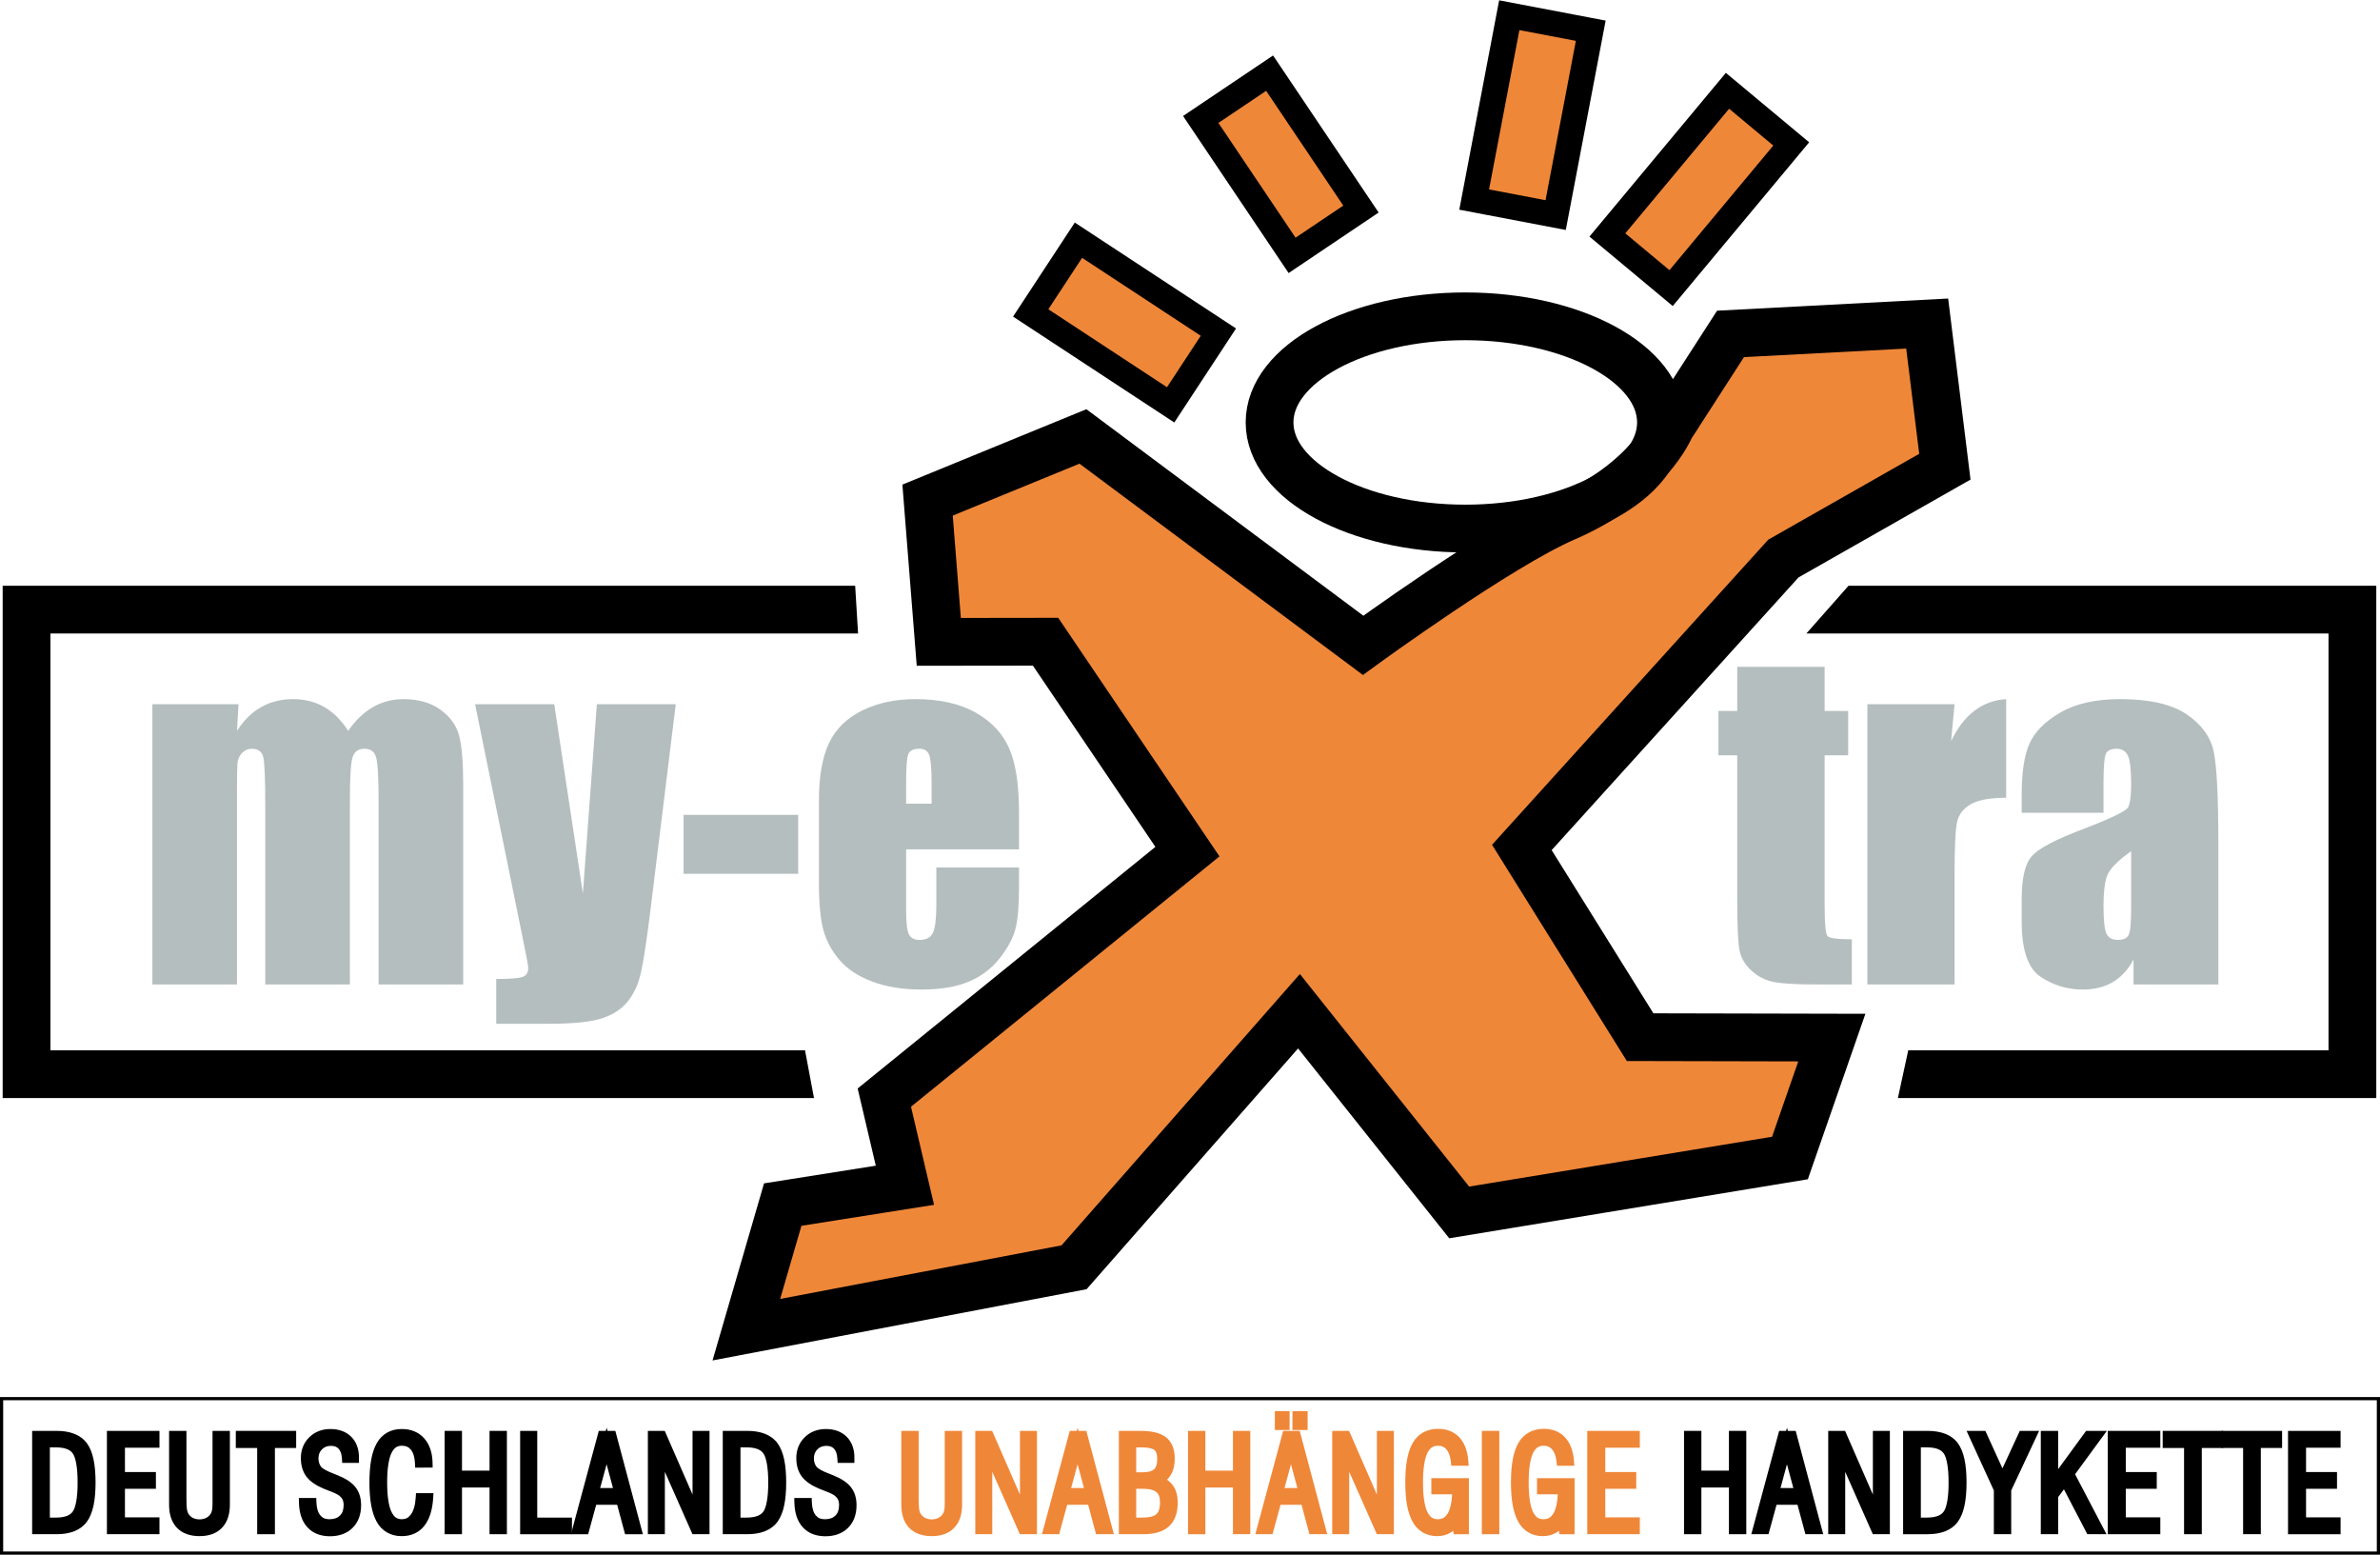 <?xml version="1.0" encoding="utf-8"?>
<!-- Generator: Adobe Illustrator 13.0.0, SVG Export Plug-In . SVG Version: 6.00 Build 14948)  -->
<!DOCTYPE svg PUBLIC "-//W3C//DTD SVG 1.0//EN" "http://www.w3.org/TR/2001/REC-SVG-20010904/DTD/svg10.dtd">
<svg version="1.0" id="Ebene_1" xmlns="http://www.w3.org/2000/svg" xmlns:xlink="http://www.w3.org/1999/xlink" x="0px" y="0px"
	 width="747.503px" height="488.17px" viewBox="0 0 747.503 488.17" enable-background="new 0 0 747.503 488.17"
	 xml:space="preserve">
<g>
	<g id="Hauptschrift">
		<path fill="#B5BEBE" d="M74.909,221.118l-0.474,8.373c2.124-3.321,4.654-5.813,7.593-7.474c2.937-1.66,6.281-2.491,10.033-2.491
			c7.321,0,13.084,3.322,17.287,9.965c2.305-3.321,4.903-5.813,7.796-7.474c2.892-1.66,6.102-2.491,9.627-2.491
			c4.654,0,8.508,1.105,11.559,3.316c3.05,2.211,5.005,4.919,5.864,8.125c0.858,3.206,1.288,8.412,1.288,15.618v62.541h-26.575
			v-57.367c0-7.516-0.26-12.17-0.779-13.96c-0.521-1.791-1.729-2.686-3.627-2.686c-1.944,0-3.198,0.885-3.763,2.653
			c-0.565,1.769-0.847,6.433-0.847,13.994v57.367H83.315v-55.908c0-8.622-0.215-13.795-0.644-15.519
			c-0.43-1.725-1.617-2.586-3.56-2.586c-1.22,0-2.26,0.454-3.118,1.359c-0.859,0.907-1.333,2.013-1.424,3.316
			c-0.091,1.305-0.135,4.079-0.135,8.323v61.015H47.86V221.12h27.049V221.118z"/>
		<path fill="#B5BEBE" d="M212.241,221.118l-7.826,63.669c-1.238,10.08-2.275,16.954-3.111,20.624
			c-0.837,3.67-2.227,6.697-4.169,9.086c-1.943,2.388-4.643,4.145-8.101,5.271c-3.457,1.127-8.981,1.691-16.573,1.691h-16.607
			v-14.061c4.255,0,6.995-0.209,8.217-0.629c1.222-0.42,1.833-1.359,1.833-2.818c0-0.707-0.565-3.78-1.697-9.219l-14.997-73.616
			h24.863l9,59.423l4.39-59.423L212.241,221.118L212.241,221.118z"/>
		<path fill="#B5BEBE" d="M250.696,255.869v18.504h-35.998v-18.504H250.696z"/>
		<path fill="#B5BEBE" d="M320.048,266.681h-35.456v19.033c0,3.979,0.293,6.544,0.881,7.693c0.587,1.15,1.717,1.725,3.39,1.725
			c2.079,0,3.468-0.763,4.169-2.288c0.7-1.524,1.051-4.478,1.051-8.854v-11.605h25.965v6.499c0,5.438-0.351,9.616-1.051,12.534
			c-0.702,2.919-2.339,6.035-4.915,9.353c-2.576,3.316-5.842,5.803-9.796,7.461c-3.955,1.658-8.915,2.486-14.88,2.486
			c-5.786,0-10.892-0.818-15.321-2.453c-4.43-1.636-7.875-3.881-10.338-6.731c-2.464-2.853-4.169-5.99-5.118-9.419
			c-0.949-3.426-1.424-8.41-1.424-14.954v-25.666c0-7.693,1.062-13.761,3.187-18.205c2.124-4.444,5.604-7.848,10.44-10.213
			c4.835-2.365,10.395-3.548,16.677-3.548c7.683,0,14.021,1.426,19.017,4.278c4.992,2.852,8.497,6.632,10.508,11.341
			c2.011,4.708,3.017,11.331,3.017,19.863v11.671H320.048z M292.592,252.354v-6.434c0-4.553-0.249-7.494-0.746-8.821
			c-0.498-1.326-1.515-1.989-3.05-1.989c-1.898,0-3.074,0.563-3.525,1.691c-0.452,1.127-0.678,4.168-0.678,9.119v6.434H292.592z"/>
		<path fill="#B5BEBE" d="M573.076,209.379v13.861h7.391v13.927h-7.391v47.088c0,5.793,0.305,9.02,0.916,9.684
			c0.609,0.662,3.15,0.994,7.627,0.994v14.192h-11.051c-6.236,0-10.689-0.254-13.355-0.763c-2.666-0.508-5.016-1.68-7.051-3.516
			c-2.033-1.834-3.299-3.935-3.795-6.301c-0.498-2.365-0.746-7.926-0.746-16.68v-44.7h-5.898V223.24h5.898v-13.861H573.076z"/>
		<path fill="#B5BEBE" d="M613.886,221.118l-1.084,11.573c3.977-8.288,9.738-12.676,17.287-13.165v30.972
			c-5.018,0-8.701,0.663-11.051,1.989s-3.797,3.174-4.338,5.539c-0.543,2.365-0.814,7.814-0.814,16.348v34.752h-27.389v-88.007
			L613.886,221.118L613.886,221.118z"/>
		<path fill="#B5BEBE" d="M660.666,255.206h-25.693v-5.902c0-6.808,0.803-12.059,2.406-15.751c1.604-3.691,4.824-6.952,9.66-9.782
			c4.836-2.829,11.117-4.245,18.846-4.245c9.266,0,16.248,1.603,20.949,4.808c4.699,3.206,7.523,7.141,8.473,11.805
			c0.949,4.665,1.426,14.271,1.426,28.816v44.17h-26.645v-7.843c-1.672,3.146-3.83,5.504-6.473,7.076
			c-2.646,1.57-5.797,2.357-9.459,2.357c-4.791,0-9.186-1.316-13.186-3.945c-4-2.631-6-8.391-6-17.276v-7.229
			c0-6.588,1.063-11.076,3.188-13.464c2.123-2.388,7.389-5.173,15.795-8.356c8.994-3.447,13.807-5.77,14.439-6.963
			s0.949-3.625,0.949-7.295c0-4.598-0.352-7.593-1.051-8.985c-0.701-1.393-1.865-2.089-3.492-2.089
			c-1.854,0-3.006,0.586-3.457,1.757c-0.451,1.172-0.678,4.211-0.678,9.119v9.218H660.666z M669.341,267.276
			c-4.385,3.141-6.926,5.771-7.627,7.893s-1.051,5.173-1.051,9.152c0,4.554,0.305,7.494,0.916,8.82
			c0.609,1.325,1.818,1.989,3.627,1.989c1.717,0,2.836-0.521,3.354-1.559c0.52-1.039,0.779-3.771,0.779-8.191v-18.104H669.341z"/>
	</g>
	<path id="Körper__x28_Männchen_x29_" fill="#EF8739" stroke="#000000" stroke-width="15" d="M340.124,137.043l-48.794,19.991
		l3.522,44.509l33.532-0.045l44.563,65.914l-95.199,77.237l6.465,27.519l-38.375,6.071l-11.429,39.285l102.929-19.599l70.644-80.401
		l50.32,63.179l103.879-17.088l13.156-37.813l-60.213-0.135l-37.145-59.57l82.145-90.715l50.713-28.839l-5.551-44.948l-61.771,3.252
		l-18.865,29.259c0,0-6.813,17.063-33.1,28.419c-20.703,8.945-63.428,40.107-63.428,40.107L340.124,137.043z"/>
	
		<ellipse id="Kopf__x28_Männchen_x29_" fill="none" stroke="#000000" stroke-width="15" cx="460.207" cy="132.646" rx="61.467" ry="33.32"/>
	
		<rect id="Haar" x="339.616" y="74.997" transform="matrix(-0.549 0.836 -0.836 -0.549 631.817 -138.458)" fill="#EF8739" stroke="#000000" stroke-width="8" width="27.319" height="52.577"/>
	
		<rect id="Haar_1_" x="389.415" y="26.069" transform="matrix(-0.83 0.558 -0.558 -0.83 765.208 -130.01)" fill="#EF8739" stroke="#000000" stroke-width="8" width="26.061" height="51.419"/>
	
		<rect id="Haar_2_" x="468.12" y="6.619" transform="matrix(-0.982 -0.187 0.187 -0.982 947.054 161.573)" fill="#EF8739" stroke="#000000" stroke-width="8" width="26.064" height="58.949"/>
	
		<rect id="Haar_3_" x="520.522" y="29.946" transform="matrix(-0.768 -0.64 0.64 -0.768 905.45 446.595)" fill="#EF8739" stroke="#000000" stroke-width="8" width="26.065" height="58.948"/>
	<path id="Schriftumrandung_1_" d="M580.587,183.918h165.75v160.873h-150.25l3.25-14.999h132V198.917h-164L580.587,183.918
		 M268.588,183.918l0.913,14.999H15.838v130.875l0,0h237l2.818,14.999h-2.818h-252l0,0V183.918H268.588"/>
	<g id="Untere_Schrift">
		<g>
			<path d="M11.593,480.241v-29.447h6.137c3.962,0,6.75,1.094,8.365,3.28c1.614,2.188,2.421,5.995,2.421,11.424
				c0,5.416-0.81,9.228-2.431,11.434c-1.621,2.207-4.406,3.311-8.355,3.311L11.593,480.241L11.593,480.241z M14.16,478.022h3.416
				c3.177,0,5.354-0.859,6.532-2.576c1.177-1.719,1.766-5.021,1.766-9.909c0-4.927-0.588-8.253-1.766-9.978
				c-1.178-1.724-3.354-2.586-6.532-2.586H14.16V478.022z"/>
			<path d="M17.731,481.74h-6.139v-1.5h1.5h-1.5v1.5h-1.5v-32.447h7.639c4.202-0.015,7.579,1.19,9.571,3.89l0,0
				c1.945,2.688,2.695,6.742,2.714,12.315l0,0c-0.02,5.56-0.776,9.622-2.723,12.321l0,0c-1.98,2.699-5.331,3.922-9.487,3.921l0,0
				C17.781,481.74,17.756,481.74,17.731,481.74L17.731,481.74z M17.576,476.521c2.948-0.013,4.51-0.772,5.294-1.924l0,0
				c0.848-1.16,1.53-4.298,1.503-9.061l0,0c0.027-4.8-0.655-7.967-1.505-9.131l0,0c-0.785-1.156-2.345-1.917-5.292-1.931l0,0
				l-1.915-0.003v22.048L17.576,476.521L17.576,476.521z"/>
		</g>
		<g>
			<path d="M35.077,480.241v-29.447h13.508v2.297H37.74v10.632h9.726v2.259H37.74v11.965h10.845v2.296L35.077,480.241
				L35.077,480.241z"/>
			<polygon points="35.078,481.74 35.078,480.24 36.576,480.24 35.078,480.24 35.078,481.74 33.577,481.74 33.577,449.293 
				50.083,449.293 50.083,454.59 39.24,454.59 39.24,462.221 48.966,462.221 48.966,467.48 39.24,467.479 39.24,476.444 
				50.083,476.444 50.083,481.74 			"/>
		</g>
		<g>
			<path d="M70.699,450.794v21.671c0,2.714-0.685,4.789-2.055,6.224s-3.361,2.151-5.972,2.151c-2.638,0-4.641-0.715-6.011-2.143
				c-1.37-1.429-2.055-3.505-2.055-6.232v-21.671h2.451v19.838c0,1.725,0.061,2.927,0.184,3.608
				c0.122,0.682,0.325,1.272,0.608,1.774c0.489,0.823,1.148,1.456,1.978,1.9c0.83,0.443,1.778,0.666,2.846,0.666
				c1.055,0,2.003-0.227,2.846-0.676c0.842-0.45,1.502-1.081,1.978-1.892c0.27-0.464,0.463-0.983,0.579-1.563
				c0.116-0.579,0.174-1.402,0.174-2.47v-1.352v-19.838h2.449V450.794z"/>
			<path d="M62.671,482.34c-2.891,0.009-5.378-0.81-7.093-2.604l0,0c-1.717-1.788-2.479-4.31-2.472-7.271l0,0v-23.172h5.45v21.337
				c-0.004,1.68,0.068,2.861,0.16,3.346l0,0c0.098,0.548,0.253,0.975,0.421,1.273l0,0c0.361,0.602,0.799,1.021,1.394,1.344l0,0
				c0.595,0.314,1.28,0.486,2.141,0.488l0,0c0.842-0.002,1.526-0.174,2.138-0.499l0,0c0.615-0.332,1.048-0.748,1.39-1.322l0,0
				c0.181-0.311,0.317-0.667,0.404-1.104l0,0c0.083-0.407,0.146-1.164,0.145-2.174l0,0v-1.354v-21.337H70.7v1.501v-1.501h1.499
				v23.172c0.006,2.948-0.756,5.467-2.47,7.257l0,0c-1.7,1.789-4.158,2.619-7.003,2.619l0,0
				C62.708,482.341,62.689,482.341,62.671,482.34L62.671,482.34z"/>
		</g>
		<g>
			<path d="M82.276,480.241v-27.073h-6.715v-2.374h15.958v2.374h-6.677v27.073H82.276z"/>
			<polygon points="82.276,481.74 82.276,480.24 83.776,480.24 82.276,480.24 82.276,481.74 80.775,481.74 80.775,454.666 
				74.061,454.666 74.061,449.293 93.018,449.293 93.018,454.666 86.342,454.666 86.342,481.74 			"/>
		</g>
		<g>
			<path d="M95.397,471.866h2.489c0.077,2.109,0.601,3.75,1.573,4.921c0.971,1.171,2.293,1.756,3.965,1.756
				c1.865,0,3.332-0.527,4.4-1.582c1.067-1.055,1.602-2.502,1.602-4.342c0-0.9-0.148-1.676-0.444-2.325s-0.778-1.245-1.447-1.785
				c-0.605-0.515-1.769-1.094-3.493-1.735c-0.759-0.283-1.332-0.51-1.717-0.677c-2.29-0.952-3.917-2.063-4.882-3.339
				c-0.965-1.272-1.447-2.913-1.447-4.92c0-2.213,0.73-4.036,2.19-5.471c1.46-1.436,3.322-2.152,5.587-2.152
				c2.315,0,4.139,0.66,5.47,1.979c1.332,1.317,1.998,3.136,1.998,5.45v0.193h-2.354c-0.103-1.711-0.582-3.03-1.438-3.956
				c-0.855-0.927-2.023-1.39-3.502-1.39c-1.569,0-2.866,0.515-3.888,1.544c-1.023,1.029-1.534,2.335-1.534,3.917
				c0,0.721,0.106,1.387,0.318,1.997c0.212,0.61,0.524,1.168,0.936,1.67c0.682,0.798,2.206,1.646,4.573,2.547
				c0.425,0.167,0.746,0.296,0.965,0.386c2.393,0.939,4.091,2.026,5.094,3.263c1.003,1.233,1.505,2.836,1.505,4.805
				c0,2.56-0.74,4.576-2.219,6.05c-1.479,1.473-3.506,2.209-6.079,2.209c-2.573,0-4.567-0.778-5.982-2.335
				C96.221,476.987,95.475,474.761,95.397,471.866z"/>
			<path d="M96.526,479.55c-1.729-1.898-2.549-4.526-2.627-7.646l0,0l1.499-0.038l-1.499,0.038l-0.041-1.539h5.474l0.053,1.444
				c0.07,1.902,0.533,3.186,1.229,4.019l0,0c0.71,0.822,1.481,1.189,2.812,1.214l0,0c1.594-0.011,2.593-0.419,3.344-1.15l0,0
				c0.74-0.74,1.144-1.711,1.156-3.272l0,0c0-0.737-0.121-1.294-0.308-1.704l0,0c-0.183-0.399-0.5-0.814-1.054-1.265l0,0
				c-0.313-0.285-1.399-0.87-3.046-1.473l0,0c-0.772-0.289-1.361-0.521-1.769-0.696l0,0c-2.434-1.017-4.292-2.231-5.501-3.817l0,0
				c-1.203-1.583-1.755-3.588-1.751-5.826l0,0c-0.017-2.538,0.889-4.842,2.638-6.54l0,0c1.734-1.722,4.062-2.598,6.638-2.583l0,0
				c2.587-0.011,4.88,0.771,6.525,2.412l0,0c1.663,1.635,2.456,3.929,2.442,6.518l0,0v1.692h-5.267l-0.085-1.409
				c-0.091-1.489-0.489-2.43-1.042-3.028l0,0c-0.563-0.588-1.222-0.89-2.4-0.905l0,0c-1.248,0.015-2.068,0.357-2.825,1.101l0,0
				c-0.737,0.762-1.084,1.596-1.099,2.859l0,0c0,0.575,0.083,1.068,0.236,1.505l0,0c0.157,0.448,0.376,0.842,0.659,1.188l0,0
				c0.3,0.399,1.696,1.277,3.981,2.126l0,0c0.432,0.168,0.757,0.3,0.965,0.385l0,0c2.529,0.999,4.447,2.17,5.709,3.711l0,0
				c1.261,1.544,1.847,3.537,1.843,5.752l0,0c0.011,2.836-0.857,5.327-2.662,7.112l0,0c-1.794,1.799-4.292,2.658-7.138,2.646l0,0
				c-0.022,0-0.045,0.001-0.067,0.001l0,0C100.718,482.377,98.236,481.45,96.526,479.55L96.526,479.55z"/>
		</g>
		<g>
			<path d="M134.55,470.361c-0.231,3.446-1.051,6.056-2.46,7.824c-1.409,1.77-3.368,2.653-5.876,2.653
				c-2.985,0-5.178-1.238-6.581-3.715c-1.403-2.477-2.103-6.352-2.103-11.627c0-5.261,0.701-9.124,2.103-11.588
				c1.402-2.463,3.596-3.695,6.581-3.695c2.482,0,4.444,0.805,5.885,2.412c1.441,1.608,2.193,3.841,2.258,6.696l-2.528,0.02
				c-0.103-2.187-0.644-3.882-1.621-5.085c-0.978-1.202-2.309-1.804-3.994-1.804c-2.084,0-3.625,1.058-4.622,3.174
				c-0.997,2.116-1.496,5.406-1.496,9.87c0,4.465,0.499,7.755,1.496,9.871c0.997,2.116,2.538,3.174,4.622,3.174
				c1.698,0,3.055-0.711,4.071-2.132c1.016-1.422,1.608-3.438,1.775-6.05L134.55,470.361L134.55,470.361z"/>
			<path d="M118.327,477.863c-1.611-2.881-2.285-6.958-2.298-12.365l0,0c0.013-5.396,0.685-9.461,2.3-12.331l0,0
				c1.596-2.896,4.491-4.502,7.884-4.453l0,0c2.797-0.019,5.278,0.963,7.004,2.912l0,0c1.739,1.938,2.574,4.574,2.64,7.663l0,0
				l0.034,1.52l-5.493,0.043l-0.068-1.438c-0.093-1.985-0.578-3.344-1.286-4.208l0,0c-0.723-0.854-1.496-1.228-2.831-1.252l0,0
				c-1.543,0.057-2.375,0.573-3.265,2.313l0,0c-0.837,1.747-1.36,4.881-1.352,9.231l0,0c-0.009,4.349,0.514,7.481,1.354,9.23l0,0
				c0.888,1.739,1.719,2.257,3.263,2.313l0,0c1.273-0.031,2.039-0.423,2.851-1.505l0,0c0.786-1.09,1.348-2.831,1.5-5.273l0,0
				l0.089-1.402h3.896v1.501v-1.501h1.603l-0.106,1.601c-0.247,3.625-1.103,6.534-2.785,8.658l0,0
				c-1.668,2.134-4.196,3.243-7.048,3.221l0,0c-0.05,0-0.1,0.001-0.149,0.001l0,0C122.731,482.34,119.897,480.729,118.327,477.863
				L118.327,477.863z"/>
		</g>
		<g>
			<path d="M141.149,480.241v-29.447h2.451v12.485h11.655v-12.485h2.451v29.447h-2.451v-14.666H143.6v14.666H141.149
				L141.149,480.241z"/>
			<polygon points="141.148,481.741 141.148,480.241 142.648,480.241 141.148,480.241 141.148,481.741 139.647,481.741 
				139.647,449.292 145.099,449.292 145.099,461.777 153.754,461.777 153.754,449.294 159.206,449.294 159.206,481.739 
				153.754,481.739 153.754,467.074 145.099,467.074 145.099,481.741 			"/>
		</g>
		<g>
			<path d="M164.864,480.241v-29.447h2.374v27.229h10.903v2.219L164.864,480.241L164.864,480.241z"/>
			<polygon points="164.864,481.741 164.864,480.241 166.364,480.241 164.864,480.241 164.864,481.741 163.363,481.741 
				163.363,449.292 168.738,449.292 168.736,476.521 179.64,476.521 179.64,481.741 			"/>
		</g>
		<g>
			<path d="M181.285,480.241l7.931-29.447h2.895l7.854,29.447h-2.49l-2.489-9.243h-8.876l-2.528,9.243H181.285z M186.534,468.74
				h7.95l-3.956-14.704L186.534,468.74z"/>
			<path d="M196.325,481.741l-2.489-9.243h-6.583l-2.527,9.243h-3.441v-1.5l1.448,0.389l-1.448-0.389v1.5h-1.959l8.74-32.447h2.195
				l0.272-1.003l0.27,1.003h2.459l8.655,32.447H196.325L196.325,481.741z M192.526,467.239l-2.006-7.456l-2.024,7.456H192.526
				L192.526,467.239z"/>
		</g>
		<g>
			<path d="M204.981,480.241v-29.447h2.817l11.211,25.686v-25.686h2.335v29.447h-2.875l-11.154-25.184v25.184H204.981z"/>
			<path d="M217.493,481.74l-8.678-19.592v19.592h-3.834v-1.5h1.5h-1.5v1.5h-1.5v-32.447h5.299l8.729,19.997v-19.997h5.337v32.447
				H217.493L217.493,481.74z M219.446,478.739h0.397v-2.123l-1.225,0.256L219.446,478.739L219.446,478.739z M206.481,454.917
				l1.354-0.287l-1.021-2.338h-0.334L206.481,454.917L206.481,454.917z"/>
		</g>
		<g>
			<path d="M228.503,480.241v-29.447h6.137c3.962,0,6.75,1.094,8.365,3.28c1.614,2.188,2.421,5.995,2.421,11.424
				c0,5.416-0.81,9.228-2.431,11.434c-1.621,2.207-4.406,3.311-8.355,3.311L228.503,480.241L228.503,480.241z M231.07,478.022h3.416
				c3.177,0,5.354-0.859,6.532-2.576c1.177-1.719,1.766-5.021,1.766-9.909c0-4.927-0.588-8.253-1.766-9.978
				c-1.178-1.724-3.354-2.586-6.532-2.586h-3.416V478.022z"/>
			<path d="M234.641,481.74h-6.138v-1.5h1.5h-1.5v1.5h-1.501v-32.447h7.639c4.202-0.015,7.579,1.19,9.571,3.89l0,0
				c1.945,2.688,2.695,6.742,2.714,12.315l0,0c-0.017,5.56-0.774,9.622-2.723,12.321l0,0c-1.98,2.699-5.33,3.922-9.487,3.921l0,0
				C234.691,481.74,234.666,481.74,234.641,481.74L234.641,481.74z M234.485,476.521c2.95-0.013,4.51-0.772,5.294-1.924l0,0
				c0.85-1.16,1.53-4.298,1.503-9.061l0,0c0.027-4.8-0.655-7.967-1.505-9.131l0,0c-0.784-1.156-2.344-1.917-5.292-1.931l0,0
				l-1.915-0.003v22.048L234.485,476.521L234.485,476.521z"/>
		</g>
		<g>
			<path d="M251.003,471.866h2.489c0.077,2.109,0.601,3.75,1.573,4.921c0.971,1.171,2.293,1.756,3.965,1.756
				c1.865,0,3.332-0.527,4.4-1.582c1.067-1.055,1.602-2.502,1.602-4.342c0-0.9-0.148-1.676-0.444-2.325s-0.778-1.245-1.447-1.785
				c-0.605-0.515-1.769-1.094-3.493-1.735c-0.759-0.283-1.332-0.51-1.717-0.677c-2.29-0.952-3.917-2.063-4.882-3.339
				c-0.965-1.272-1.447-2.913-1.447-4.92c0-2.213,0.73-4.036,2.19-5.471c1.46-1.436,3.322-2.152,5.587-2.152
				c2.315,0,4.139,0.66,5.47,1.979c1.332,1.317,1.998,3.136,1.998,5.45v0.193h-2.354c-0.103-1.711-0.582-3.03-1.438-3.956
				c-0.855-0.927-2.023-1.39-3.502-1.39c-1.569,0-2.866,0.515-3.888,1.544c-1.023,1.029-1.534,2.335-1.534,3.917
				c0,0.721,0.106,1.387,0.318,1.997c0.212,0.61,0.524,1.168,0.936,1.67c0.682,0.798,2.206,1.646,4.573,2.547
				c0.425,0.167,0.746,0.296,0.965,0.386c2.393,0.939,4.091,2.026,5.094,3.263c1.003,1.233,1.505,2.836,1.505,4.805
				c0,2.56-0.74,4.576-2.219,6.05c-1.479,1.473-3.506,2.209-6.079,2.209c-2.573,0-4.567-0.778-5.982-2.335
				C251.827,476.987,251.08,474.761,251.003,471.866z"/>
			<path d="M252.13,479.55c-1.729-1.898-2.547-4.526-2.627-7.646l0,0l1.5-0.038l-1.5,0.038l-0.041-1.539h5.476l0.053,1.444
				c0.07,1.902,0.534,3.186,1.229,4.019l0,0c0.708,0.822,1.479,1.189,2.81,1.214l0,0c1.597-0.011,2.596-0.419,3.346-1.15l0,0
				c0.74-0.74,1.144-1.711,1.157-3.272l0,0c0-0.737-0.124-1.294-0.309-1.704l0,0c-0.185-0.399-0.5-0.814-1.054-1.265l0,0
				c-0.313-0.285-1.398-0.87-3.046-1.473l0,0c-0.774-0.289-1.36-0.521-1.769-0.696l0,0c-2.434-1.017-4.292-2.231-5.503-3.817l0,0
				c-1.201-1.583-1.755-3.588-1.749-5.826l0,0c-0.017-2.538,0.886-4.842,2.638-6.54l0,0c1.732-1.722,4.062-2.598,6.638-2.583l0,0
				c2.587-0.011,4.878,0.771,6.526,2.412l0,0c1.662,1.635,2.453,3.929,2.44,6.518l0,0v1.692h-5.265l-0.085-1.409
				c-0.093-1.489-0.489-2.43-1.043-3.028l0,0c-0.561-0.588-1.22-0.89-2.4-0.905l0,0c-1.246,0.015-2.066,0.357-2.825,1.101l0,0
				c-0.735,0.762-1.082,1.596-1.097,2.859l0,0c0,0.575,0.083,1.068,0.236,1.505l0,0c0.155,0.448,0.376,0.842,0.659,1.188l0,0
				c0.297,0.399,1.694,1.277,3.981,2.126l0,0c0.429,0.168,0.756,0.3,0.965,0.385l0,0c2.529,0.999,4.447,2.17,5.709,3.711l0,0
				c1.26,1.544,1.847,3.537,1.841,5.752l0,0c0.013,2.836-0.854,5.327-2.662,7.112l0,0c-1.792,1.799-4.289,2.658-7.135,2.646l0,0
				c-0.023,0-0.045,0.001-0.068,0.001l0,0C256.322,482.377,253.842,481.45,252.13,479.55L252.13,479.55z"/>
		</g>
		<g>
			<path fill="#EF8739" d="M300.672,450.794v21.671c0,2.714-0.685,4.789-2.055,6.224s-3.361,2.151-5.972,2.151
				c-2.638,0-4.641-0.715-6.011-2.143c-1.37-1.429-2.055-3.505-2.055-6.232v-21.671h2.451v19.838c0,1.725,0.061,2.927,0.184,3.608
				c0.122,0.682,0.325,1.272,0.608,1.774c0.489,0.823,1.148,1.456,1.978,1.9c0.83,0.443,1.778,0.666,2.846,0.666
				c1.055,0,2.003-0.227,2.846-0.676c0.842-0.45,1.502-1.081,1.978-1.892c0.27-0.464,0.463-0.983,0.579-1.563
				c0.116-0.579,0.174-1.402,0.174-2.47v-1.352v-19.838h2.449V450.794z"/>
			<path fill="#EF8739" d="M292.645,482.34c-2.891,0.009-5.378-0.81-7.095-2.604l0,0c-1.715-1.788-2.479-4.31-2.472-7.271l0,0
				v-23.172h5.45v21.337c-0.002,1.68,0.07,2.861,0.162,3.346l0,0c0.098,0.548,0.25,0.975,0.421,1.273l0,0
				c0.361,0.602,0.799,1.021,1.394,1.344l0,0c0.593,0.314,1.278,0.486,2.141,0.488l0,0c0.842-0.002,1.526-0.174,2.138-0.499l0,0
				c0.614-0.332,1.048-0.748,1.388-1.322l0,0c0.181-0.311,0.317-0.667,0.404-1.104l0,0c0.085-0.407,0.147-1.164,0.147-2.174l0,0
				l-0.002-1.354v-21.337h3.952v1.501v-1.501h1.5v23.172c0.006,2.948-0.759,5.467-2.472,7.257l0,0c-1.698,1.789-4.156,2.619-7,2.619
				l0,0C292.681,482.341,292.663,482.341,292.645,482.34L292.645,482.34z"/>
		</g>
		<g>
			<path fill="#EF8739" d="M307.811,480.241v-29.447h2.817l11.211,25.686v-25.686h2.335v29.447H321.3l-11.154-25.184v25.184H307.811
				z"/>
			<path fill="#EF8739" d="M320.323,481.74l-8.676-19.592v19.592h-3.837v-1.5h1.501h-1.501v1.5h-1.5v-32.447h5.302l8.729,19.997
				v-19.997h5.335v32.447H320.323L320.323,481.74z M322.276,478.739h0.396v-2.123l-1.224,0.256L322.276,478.739L322.276,478.739z
				 M309.311,454.917l1.356-0.287l-1.021-2.338h-0.335V454.917L309.311,454.917z"/>
		</g>
		<g>
			<path fill="#EF8739" d="M329.211,480.241l7.931-29.447h2.896l7.854,29.447h-2.488l-2.489-9.243h-8.877l-2.527,9.243H329.211z
				 M334.46,468.74h7.95l-3.956-14.704L334.46,468.74z"/>
			<path fill="#EF8739" d="M344.251,481.74l-2.489-9.243h-6.583l-2.526,9.243h-3.441v-1.5l1.447,0.391l-1.447-0.391v1.5h-1.959
				l8.74-32.447h2.193l0.271-1.001l0.27,1.001h2.461l8.655,32.447H344.251L344.251,481.74z M340.453,467.238l-2.006-7.456
				l-2.026,7.456H340.453L340.453,467.238z"/>
		</g>
		<g>
			<path fill="#EF8739" d="M352.907,480.241v-29.447h5.229c3.346,0,5.733,0.566,7.168,1.698c1.436,1.132,2.152,2.979,2.152,5.538
				c0,1.711-0.315,3.115-0.946,4.217c-0.63,1.1-1.595,1.933-2.895,2.499c1.646,0.656,2.855,1.547,3.628,2.672
				c0.771,1.126,1.158,2.57,1.158,4.333c0,2.895-0.757,5.033-2.269,6.416s-3.85,2.074-7.015,2.074H352.907z M355.357,463.8h3.53
				c2.123,0,3.667-0.453,4.632-1.359c0.966-0.906,1.447-2.352,1.447-4.332c0-1.865-0.481-3.188-1.447-3.966
				c-0.965-0.777-2.631-1.168-4.997-1.168h-3.165V463.8z M355.357,478.022h3.453c2.51,0,4.308-0.489,5.395-1.468
				c1.087-0.978,1.631-2.579,1.631-4.805c0-1.981-0.554-3.438-1.659-4.371c-1.106-0.933-2.831-1.398-5.172-1.398h-3.646
				L355.357,478.022L355.357,478.022z"/>
			<path fill="#EF8739" d="M352.906,481.74v-1.5h1.5h-1.5V481.74h-1.501v-32.447h6.73c3.503,0.016,6.191,0.549,8.097,2.021l0,0
				c1.901,1.491,2.736,3.903,2.723,6.715l0,0c0,1.892-0.345,3.565-1.145,4.963l0,0c-0.344,0.604-0.774,1.146-1.278,1.623l0,0
				c0.773,0.553,1.432,1.201,1.947,1.954l0,0c0.984,1.433,1.423,3.205,1.421,5.182l0,0c0.008,3.131-0.835,5.767-2.756,7.521l0,0
				c-1.919,1.744-4.66,2.466-8.024,2.468l0,0H352.906L352.906,481.74z M356.857,476.521l1.952-0.001
				c2.332,0.012,3.763-0.485,4.392-1.081l0,0c0.644-0.567,1.131-1.682,1.133-3.688l0,0c-0.013-1.729-0.45-2.648-1.124-3.225l0,0
				c-0.687-0.596-2.049-1.053-4.207-1.049l0,0h-2.146V476.521L356.857,476.521z M358.889,462.299
				c1.929,0.005,3.067-0.432,3.604-0.954l0,0c0.548-0.506,0.972-1.476,0.976-3.236l0,0c-0.008-1.642-0.412-2.419-0.888-2.8l0,0
				c-0.472-0.417-1.845-0.853-4.058-0.836l0,0h-1.664v7.826H358.889L358.889,462.299z"/>
		</g>
		<g>
			<path fill="#EF8739" d="M374.634,480.241v-29.447h2.451v12.485h11.656v-12.485h2.451v29.447h-2.451v-14.666h-11.656v14.666
				H374.634L374.634,480.241z"/>
			<polygon fill="#EF8739" points="374.634,481.741 374.634,480.241 376.134,480.241 374.634,480.241 374.634,481.741 
				373.133,481.741 373.133,449.292 378.583,449.292 378.583,461.777 387.24,461.777 387.24,449.294 392.691,449.294 
				392.691,481.739 387.24,481.739 387.238,467.074 378.583,467.074 378.583,481.741 			"/>
		</g>
		<g>
			<path fill="#EF8739" d="M396.226,480.241l7.932-29.447h2.895l7.855,29.447h-2.49l-2.488-9.243h-8.877l-2.527,9.243H396.226z
				 M401.476,468.74h7.949l-3.955-14.704L401.476,468.74z M401.902,447.514v-2.933h2.219v2.933H401.902z M406.974,447.514v-2.933
				h2.221v2.933H406.974z"/>
			<path fill="#EF8739" d="M408.205,449.293l8.654,32.447h-5.592l0,0l-2.488-9.243h-6.584l-2.525,9.243h-3.441v-1.5l1.447,0.391
				l-1.447-0.391v1.5h-1.961l8.74-32.447H408.205z M405.027,449.013h-4.625v-5.932h4.625V449.013z M405.931,443.081h4.762v5.932
				h-4.775L405.931,443.081z M407.468,467.238l-2.006-7.454l-2.025,7.454H407.468L407.468,467.238z"/>
		</g>
		<g>
			<path fill="#EF8739" d="M419.923,480.241v-29.447h2.816l11.211,25.686v-25.686h2.336v29.447h-2.875l-11.154-25.184v25.184
				H419.923z"/>
			<path fill="#EF8739" d="M432.433,481.74l-8.676-19.59v19.59h-3.834v-1.5h1.498h-1.498v1.5h-1.502v-32.447h5.297l8.732,19.997
				v-19.997h5.334v32.447H432.433L432.433,481.74z M434.386,478.739h0.398v-2.122l-1.227,0.255L434.386,478.739L434.386,478.739z
				 M421.421,454.917l1.355-0.287l-1.02-2.338h-0.336V454.917L421.421,454.917z"/>
		</g>
		<g>
			<path fill="#EF8739" d="M451.048,465.652h8.799v14.589h-1.93l-0.27-3.011c-0.771,1.171-1.688,2.064-2.74,2.683
				c-1.055,0.618-2.213,0.927-3.475,0.927c-2.92,0-5.078-1.251-6.475-3.754c-1.395-2.502-2.094-6.364-2.094-11.588
				c0-5.313,0.711-9.197,2.133-11.655c1.422-2.457,3.656-3.686,6.705-3.686c2.342,0,4.197,0.74,5.568,2.22
				c1.369,1.48,2.162,3.603,2.383,6.367h-2.49c-0.219-2.007-0.807-3.558-1.766-4.65s-2.203-1.64-3.734-1.64
				c-2.135,0-3.707,1.052-4.717,3.154c-1.012,2.104-1.516,5.399-1.516,9.89c0,4.465,0.498,7.755,1.494,9.871
				c0.998,2.116,2.539,3.174,4.623,3.174c2.006,0,3.52-0.91,4.533-2.729c1.018-1.82,1.525-4.52,1.525-8.096h-6.563v-2.065H451.048z"
				/>
			<path fill="#EF8739" d="M443.65,477.816c-1.6-2.897-2.273-6.964-2.283-12.32l0,0c0.01-5.445,0.691-9.533,2.334-12.404l0,0
				c1.625-2.896,4.559-4.482,8.006-4.437l0,0c2.643-0.018,5.006,0.889,6.664,2.701l0,0c1.67,1.805,2.545,4.289,2.779,7.268l0,0
				l0.129,1.618h-5.461l-0.145-1.337c-0.197-1.811-0.713-3.04-1.402-3.822l0,0c-0.707-0.778-1.43-1.109-2.605-1.131l0,0
				c-1.615,0.058-2.475,0.591-3.365,2.305l0,0c-0.846,1.729-1.377,4.867-1.369,9.239l0,0c-0.008,4.352,0.516,7.484,1.355,9.231l0,0
				c0.889,1.74,1.721,2.258,3.266,2.313l0,0c1.539-0.047,2.369-0.531,3.223-1.96l0,0c0.697-1.229,1.178-3.198,1.305-5.864l0,0
				h-6.529v-3.564v-1.5h11.799v17.589h-4.801l-0.096-1.054c-0.254,0.188-0.516,0.361-0.787,0.521l0,0
				c-1.277,0.752-2.725,1.135-4.229,1.133l0,0c-0.051,0.001-0.098,0.001-0.146,0.001l0,0
				C448.001,482.341,445.203,480.697,443.65,477.816L443.65,477.816z"/>
		</g>
		<g>
			<path fill="#EF8739" d="M466.912,480.241v-29.447h2.488v29.447H466.912z"/>
			<polygon fill="#EF8739" points="466.912,481.74 466.912,480.24 468.41,480.24 466.912,480.24 466.912,481.74 465.41,481.74 
				465.41,449.293 470.9,449.293 470.9,481.74 			"/>
		</g>
		<g>
			<path fill="#EF8739" d="M484.238,465.652h8.801v14.589h-1.93l-0.271-3.011c-0.771,1.171-1.686,2.064-2.74,2.683
				s-2.213,0.927-3.475,0.927c-2.92,0-5.078-1.251-6.473-3.754c-1.396-2.502-2.096-6.364-2.096-11.588
				c0-5.313,0.711-9.197,2.133-11.655c1.422-2.457,3.656-3.686,6.705-3.686c2.342,0,4.197,0.74,5.568,2.22
				c1.369,1.48,2.164,3.603,2.383,6.367h-2.488c-0.221-2.007-0.809-3.558-1.768-4.65s-2.203-1.64-3.732-1.64
				c-2.137,0-3.709,1.052-4.719,3.154c-1.01,2.104-1.516,5.399-1.516,9.89c0,4.465,0.498,7.755,1.496,9.871
				c0.996,2.116,2.537,3.174,4.621,3.174c2.008,0,3.52-0.91,4.535-2.729c1.016-1.82,1.523-4.52,1.523-8.096h-6.561v-2.065H484.238z"
				/>
			<path fill="#EF8739" d="M476.837,477.816c-1.598-2.897-2.271-6.964-2.283-12.32l0,0c0.012-5.445,0.693-9.533,2.334-12.404l0,0
				c1.627-2.896,4.561-4.482,8.008-4.437l0,0c2.643-0.018,5.004,0.889,6.664,2.701l0,0c1.67,1.805,2.545,4.289,2.777,7.268l0,0
				l0.131,1.618h-5.461l-0.145-1.337c-0.197-1.811-0.713-3.04-1.402-3.822l0,0c-0.709-0.778-1.43-1.109-2.605-1.131l0,0
				c-1.615,0.058-2.475,0.591-3.365,2.305l0,0c-0.846,1.729-1.377,4.867-1.369,9.239l0,0c-0.008,4.352,0.516,7.484,1.355,9.231l0,0
				c0.889,1.74,1.721,2.258,3.266,2.313l0,0c1.537-0.047,2.369-0.531,3.225-1.96l0,0c0.695-1.229,1.176-3.198,1.303-5.864l0,0
				h-6.529v-3.564v-1.5h11.799v17.589h-4.801l-0.096-1.054c-0.254,0.188-0.516,0.361-0.785,0.521l0,0
				c-1.279,0.752-2.729,1.135-4.232,1.133l0,0c-0.049,0.001-0.096,0.001-0.145,0.001l0,0
				C481.191,482.341,478.39,480.697,476.837,477.816L476.837,477.816z"/>
		</g>
		<g>
			<path fill="#EF8739" d="M500.023,480.241v-29.447h13.508v2.297h-10.844v10.632h9.725v2.259h-9.727v11.965h10.846v2.296
				L500.023,480.241L500.023,480.241z"/>
			<polygon fill="#EF8739" points="500.023,481.74 500.023,480.24 501.523,480.24 500.023,480.24 500.023,481.74 498.521,481.74 
				498.521,449.293 515.031,449.293 515.031,454.59 504.185,454.59 504.185,462.221 513.91,462.221 513.91,467.48 504.185,467.479 
				504.185,476.444 515.031,476.444 515.031,481.74 			"/>
		</g>
		<g>
			<path d="M530.414,480.241v-29.447h2.451v12.485h11.654v-12.485h2.451v29.447h-2.451v-14.666h-11.654v14.666H530.414
				L530.414,480.241z"/>
			<polygon points="543.017,481.74 543.017,467.075 534.363,467.075 534.363,481.74 530.414,481.74 530.414,480.24 531.914,480.24 
				530.414,480.24 530.414,481.74 528.914,481.74 528.914,449.293 534.363,449.293 534.363,461.778 543.017,461.778 
				543.017,449.293 548.468,449.293 548.468,481.74 			"/>
		</g>
		<g>
			<path d="M552.005,480.241l7.932-29.447h2.895l7.855,29.447h-2.49l-2.488-9.243h-8.877l-2.527,9.243H552.005z M557.255,468.74
				h7.949l-3.955-14.704L557.255,468.74z"/>
			<path d="M567.044,481.74l-2.49-9.243h-6.58l-2.527,9.243h-3.439v-1.5l1.447,0.391l-1.447-0.391v1.5h-1.961l8.74-32.447h2.191
				l0.273-1.005l0.27,1.005h2.463l8.654,32.447H567.044L567.044,481.74z M563.248,467.238l-2.006-7.454l-2.025,7.454H563.248
				L563.248,467.238z"/>
		</g>
		<g>
			<path d="M575.703,480.241v-29.447h2.818l11.211,25.686v-25.686h2.334v29.447h-2.875l-11.152-25.184v25.184H575.703z"/>
			<path d="M588.212,481.74l-8.676-19.59v19.59h-3.834v-1.5h1.498h-1.498v1.5h-1.502v-32.447h5.299l8.73,19.997v-19.997h5.334
				v32.447H588.212L588.212,481.74z M590.167,478.739h0.396v-2.122l-1.225,0.255L590.167,478.739L590.167,478.739z M577.201,454.917
				l1.355-0.287l-1.02-2.338h-0.336V454.917L577.201,454.917z"/>
		</g>
		<g>
			<path d="M599.224,480.241v-29.447h6.137c3.963,0,6.752,1.094,8.365,3.28c1.613,2.188,2.422,5.995,2.422,11.424
				c0,5.416-0.811,9.228-2.432,11.434c-1.621,2.207-4.406,3.311-8.355,3.311L599.224,480.241L599.224,480.241z M601.792,478.022
				h3.414c3.178,0,5.355-0.859,6.533-2.576c1.176-1.719,1.766-5.021,1.766-9.909c0-4.927-0.59-8.253-1.766-9.978
				c-1.178-1.724-3.355-2.586-6.533-2.586h-3.414V478.022z"/>
			<path d="M605.361,481.741h-6.137v-1.5h1.5h-1.5v1.5h-1.502v-32.449h7.639c4.203-0.013,7.582,1.19,9.57,3.89l0,0
				c1.943,2.688,2.697,6.742,2.717,12.315l0,0c-0.02,5.56-0.775,9.622-2.725,12.321l0,0c-1.979,2.704-5.334,3.924-9.498,3.923l0,0
				C605.404,481.741,605.38,481.741,605.361,481.741L605.361,481.741z M605.208,476.521c2.947-0.013,4.51-0.774,5.291-1.924l0,0
				c0.852-1.16,1.533-4.3,1.504-9.061l0,0c0.029-4.802-0.656-7.966-1.504-9.131l0,0c-0.785-1.156-2.344-1.92-5.291-1.934l0,0
				l-1.916-0.002v22.05L605.208,476.521L605.208,476.521z"/>
		</g>
		<g>
			<path d="M627.724,480.241v-12.563l-7.736-16.885h2.604l6.33,13.875l6.406-13.875h2.76l-7.912,16.885v12.563H627.724z"/>
			<polygon points="627.724,481.74 627.724,480.24 629.224,480.24 627.724,480.24 627.724,481.74 626.224,481.74 626.222,468.004 
				617.652,449.293 623.554,449.293 628.927,461.072 634.369,449.293 640.445,449.293 631.673,468.013 631.673,481.74 			"/>
		</g>
		<g>
			<path d="M642.468,480.241v-29.447h2.449v15.109l11.039-15.109h2.797l-8.779,11.983l9.146,17.464h-2.625l-8.047-15.418
				l-3.531,4.785v10.633H642.468z"/>
			<polygon points="655.583,481.739 648.232,467.644 646.417,470.102 646.417,481.739 642.468,481.739 642.468,480.241 
				643.968,480.241 642.468,480.241 642.468,481.739 640.966,481.739 640.966,449.293 646.417,449.293 646.416,461.307 
				655.191,449.293 661.71,449.293 651.736,462.907 661.599,481.739 			"/>
		</g>
		<g>
			<path d="M663.5,480.241v-29.447h13.508v2.297h-10.844v10.632h9.725v2.259h-9.725v11.965h10.844v2.296L663.5,480.241
				L663.5,480.241z"/>
			<polygon points="663.5,481.739 663.5,480.24 665,480.24 663.5,480.24 663.5,481.739 662,481.739 662,449.295 678.505,449.295 
				678.505,454.591 667.662,454.591 667.662,462.222 677.388,462.222 677.388,467.479 667.662,467.479 667.662,476.443 
				678.505,476.443 678.505,481.739 			"/>
		</g>
		<g>
			<path d="M687.466,480.241v-27.073h-6.715v-2.374h15.959v2.374h-6.678v27.073H687.466z"/>
			<polygon points="687.466,481.739 687.466,480.241 688.966,480.241 687.466,480.241 687.466,481.739 685.964,481.739 
				685.964,454.667 679.251,454.667 679.251,449.292 698.208,449.292 698.208,454.667 691.535,454.667 691.535,481.739 			"/>
		</g>
		<g>
			<path d="M706.009,480.241v-27.073h-6.715v-2.374h15.959v2.374h-6.676v27.073H706.009z"/>
			<polygon points="706.009,481.74 706.009,480.241 707.509,480.241 706.009,480.241 706.009,481.74 704.509,481.74 
				704.507,454.667 697.794,454.667 697.794,449.293 716.751,449.293 716.751,454.667 710.076,454.667 710.076,481.74 			"/>
		</g>
		<g>
			<path d="M720.117,480.241v-29.447h13.508v2.297h-10.846v10.632h9.727v2.259h-9.727v11.965h10.846v2.296L720.117,480.241
				L720.117,480.241z"/>
			<polygon points="720.117,481.741 720.117,480.24 721.617,480.24 720.117,480.24 720.117,481.741 718.615,481.741 
				718.615,449.292 735.123,449.292 735.123,454.59 724.277,454.59 724.277,462.222 734.001,462.222 734.001,467.48 
				724.277,467.479 724.277,476.443 735.123,476.443 735.123,481.741 			"/>
		</g>
	</g>
	<rect x="0.5" y="439.167" fill="none" stroke="#000000" width="746.503" height="48.503"/>
</g>
</svg>
